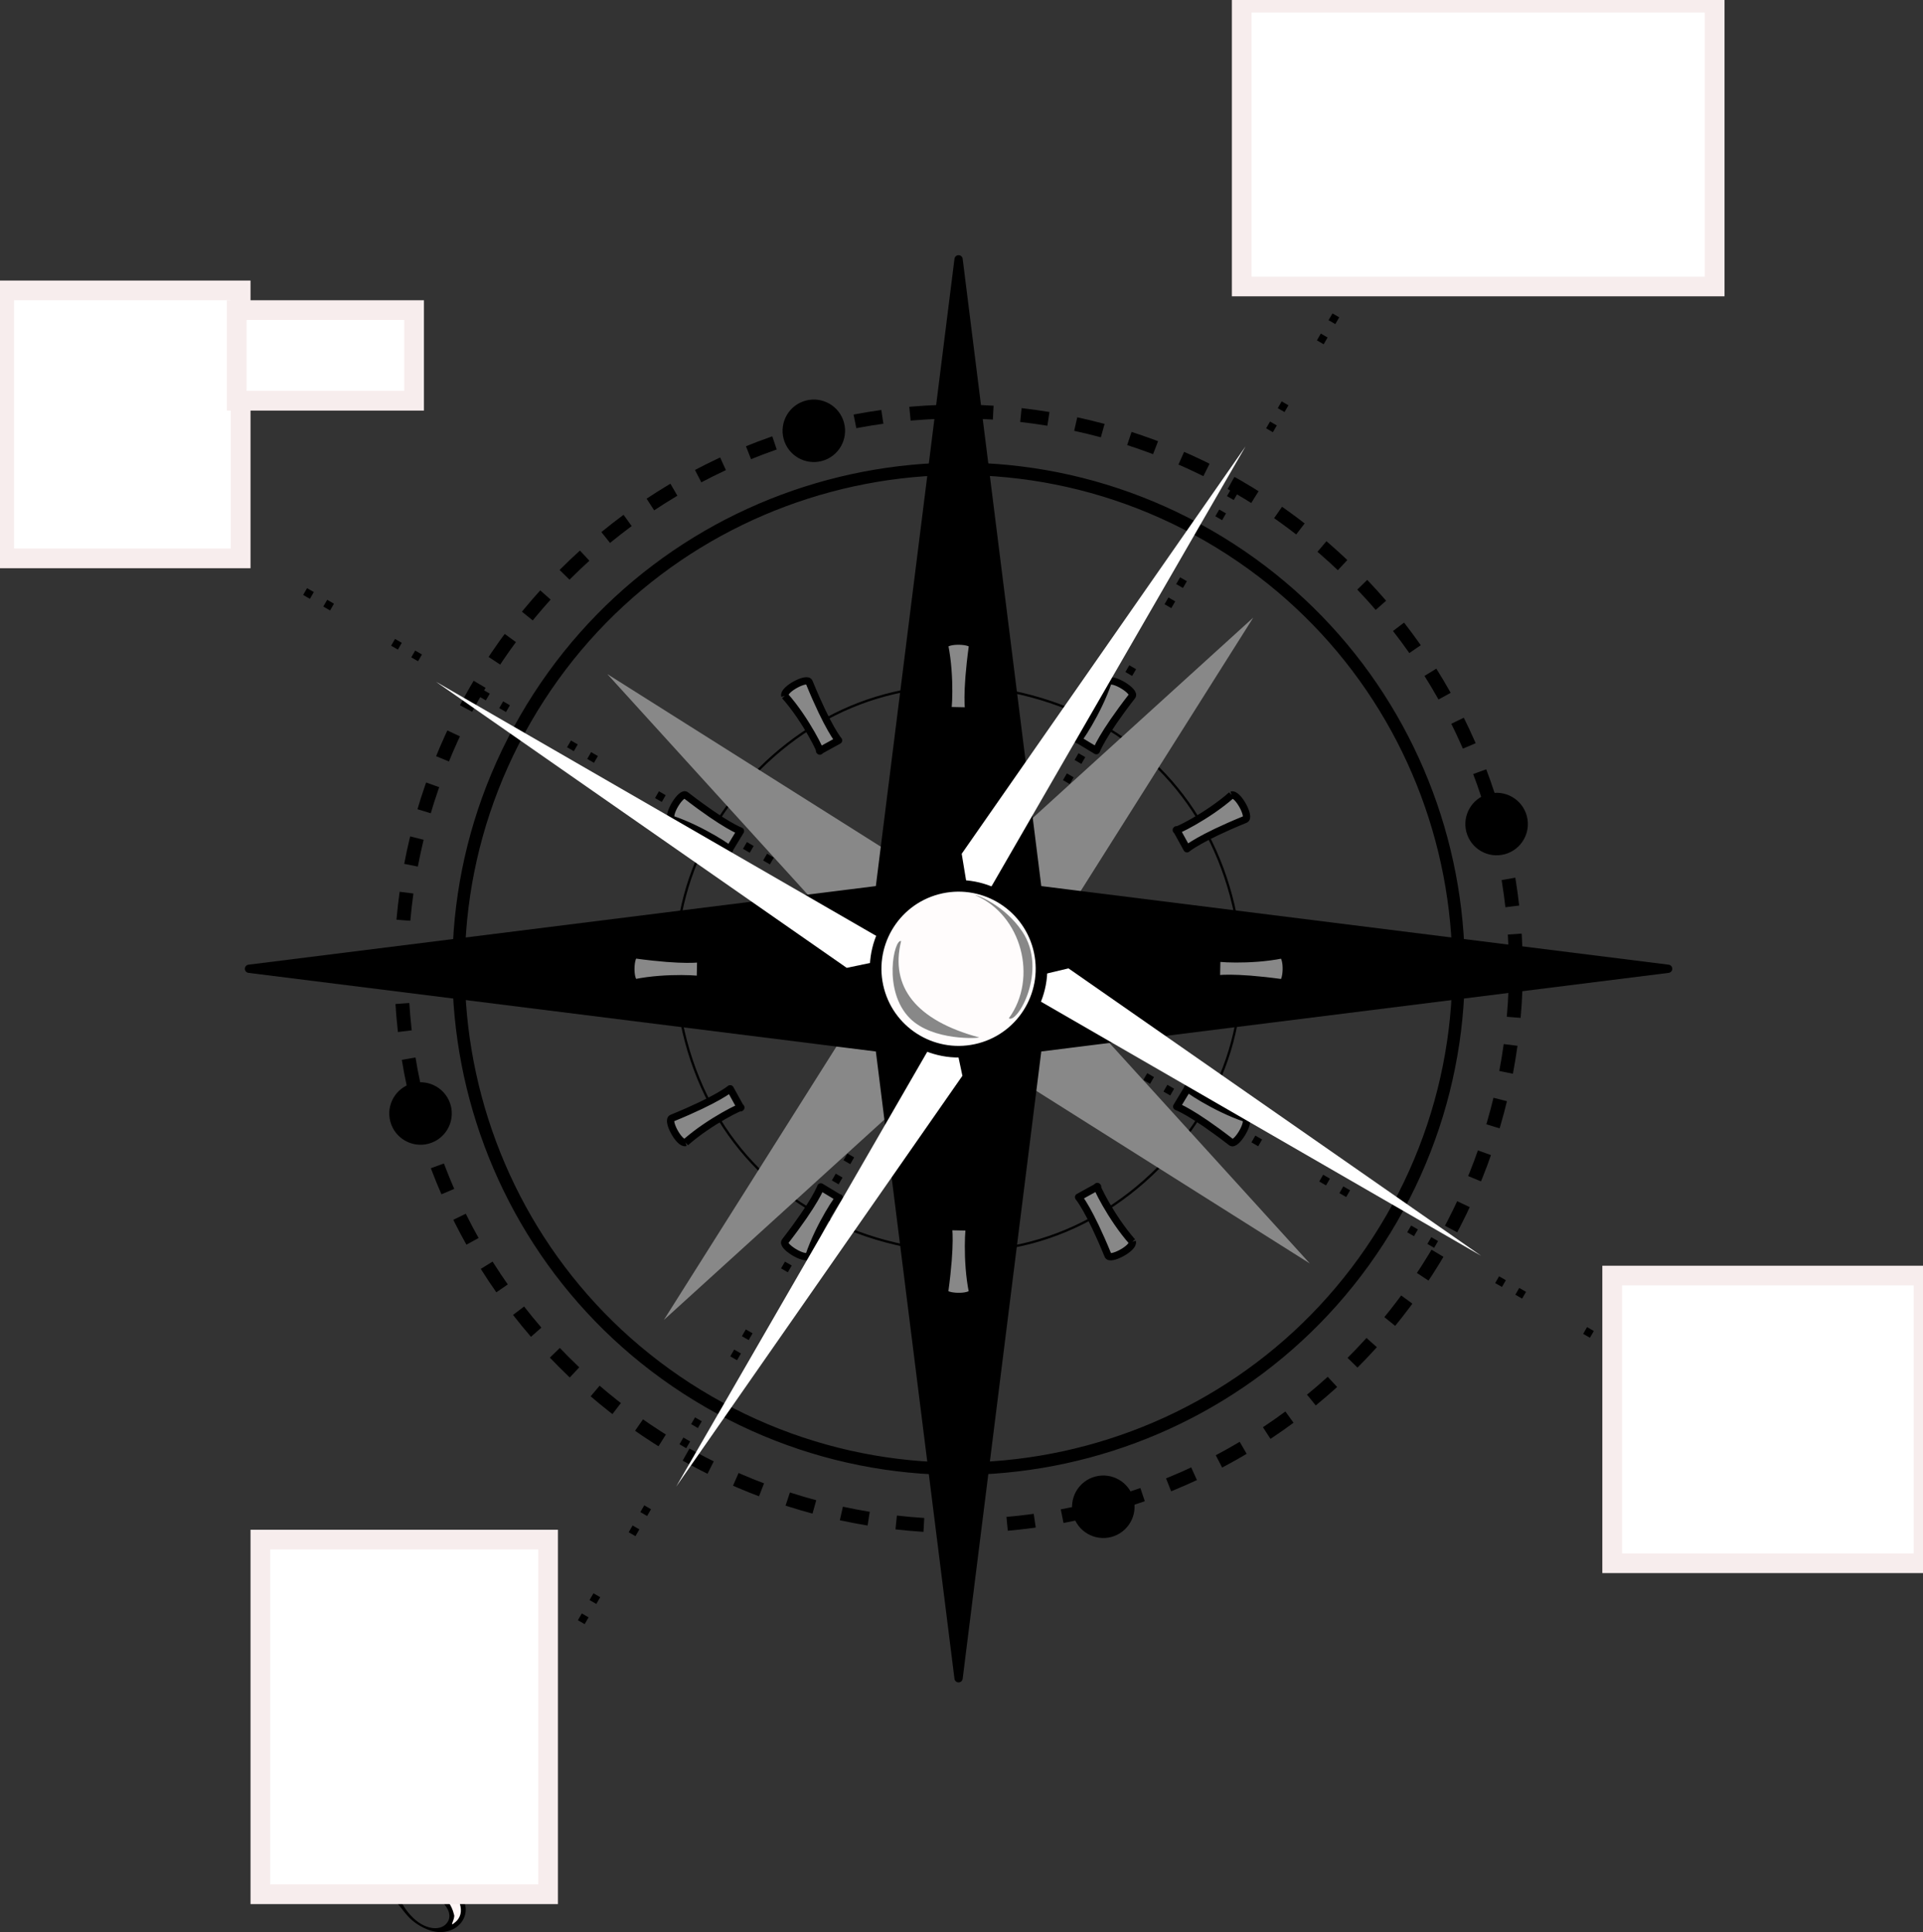 <?xml version="1.0"?><svg width="487.932" height="490.305" xmlns="http://www.w3.org/2000/svg">
 <rect width="100%" height="100%" fill="#333333" stroke="none"/>
 <title>Compass SKR</title>
 <g>
  <title>Layer 1</title>
  <g id="svg_1">
   <path id="svg_2" d="m312.361,227.316c6.822,25.457 0.109,50.505 -18.525,69.141c-18.637,18.636 -43.684,25.347 -69.141,18.525c-25.457,-6.82 -43.793,-25.157 -50.614,-50.614c-6.821,-25.457 -0.109,-50.504 18.526,-69.14c18.636,-18.636 43.684,-25.347 69.141,-18.526c25.457,6.821 43.793,25.157 50.613,50.614l0,0" stroke-miterlimit="10" stroke-linejoin="round" stroke-width="0.589" stroke="#000000" fill="none"/>
   <path id="svg_3" d="m218.924,231.814l-193.896,-111.946l193.896,111.946l0,0zm38.326,-10.27l111.945,-193.896l-111.945,193.896l0,0zm10.27,38.327l193.896,111.945l-193.896,-111.945l0,0zm-38.327,10.27l-111.945,193.895l111.945,-193.895l0,0z" fill="#FFFCFC" clip-rule="evenodd" fill-rule="evenodd"/>
   <path id="svg_4" d="m218.924,231.814l-193.896,-111.946l193.896,111.946l0,0zm38.326,-10.27l111.945,-193.896l-111.945,193.896l0,0zm10.27,38.327l193.896,111.945l-193.896,-111.945l0,0zm-38.327,10.27l-111.945,193.895l111.945,-193.895l0,0z" stroke-dashoffset="19" stroke-dasharray="1.983,23.791" stroke-miterlimit="10" stroke-linejoin="round" stroke-width="1.983" stroke="#000000" fill="none"/>
   <path id="svg_5" d="m379.777,209.252c20.199,75.379 -24.586,152.949 -99.965,173.147c-75.38,20.197 -152.95,-24.588 -173.148,-99.967c-20.198,-75.379 24.587,-152.949 99.967,-173.147c75.379,-20.197 152.949,24.588 173.146,99.967l0,0z" stroke-dasharray="7.05,7.05" stroke-miterlimit="10" stroke-linejoin="round" stroke-width="3.525" stroke="#000000" fill="none"/>
   <path id="svg_6" d="m381.566,215.926c-3.76,1.007 -7.627,-1.226 -8.635,-4.985s1.227,-7.627 4.984,-8.635c3.76,-1.007 7.629,1.226 8.637,4.985c1.007,3.759 -1.226,7.627 -4.986,8.635l0,0z" clip-rule="evenodd" fill-rule="evenodd"/>
   <path id="svg_7" d="m381.566,215.926c-3.76,1.007 -7.627,-1.226 -8.635,-4.985s1.227,-7.627 4.984,-8.635c3.76,-1.007 7.629,1.226 8.637,4.985c1.007,3.759 -1.226,7.627 -4.986,8.635l0,0z" stroke-miterlimit="10" stroke-width="1.763" stroke="#000000" fill="none"/>
   <path id="svg_8" d="m273.139,384.188c-1.008,-3.76 1.225,-7.628 4.984,-8.635c3.76,-1.008 7.627,1.226 8.635,4.985c1.008,3.759 -1.227,7.627 -4.984,8.635c-3.76,1.007 -7.629,-1.227 -8.635,-4.985l0,0z" clip-rule="evenodd" fill-rule="evenodd"/>
   <path id="svg_9" d="m273.139,384.188c-1.008,-3.76 1.225,-7.628 4.984,-8.635c3.76,-1.008 7.627,1.226 8.635,4.985c1.008,3.759 -1.227,7.627 -4.984,8.635c-3.76,1.007 -7.629,-1.227 -8.635,-4.985l0,0z" stroke-miterlimit="10" stroke-width="1.763" stroke="#000000" fill="none"/>
   <path id="svg_10" d="m104.876,275.759c3.759,-1.008 7.628,1.226 8.635,4.985c1.007,3.759 -1.226,7.628 -4.985,8.635c-3.759,1.007 -7.627,-1.227 -8.635,-4.985s1.226,-7.628 4.985,-8.635l0,0z" clip-rule="evenodd" fill-rule="evenodd"/>
   <path id="svg_11" d="m104.876,275.759c3.759,-1.008 7.628,1.226 8.635,4.985c1.007,3.759 -1.226,7.628 -4.985,8.635c-3.759,1.007 -7.627,-1.227 -8.635,-4.985s1.226,-7.628 4.985,-8.635l0,0z" stroke-miterlimit="10" stroke-width="1.763" stroke="#000000" fill="none"/>
   <path id="svg_12" d="m213.305,107.497c1.007,3.759 -1.226,7.628 -4.985,8.635s-7.628,-1.226 -8.635,-4.985c-1.007,-3.759 1.226,-7.628 4.985,-8.635c3.759,-1.007 7.628,1.226 8.635,4.985l0,0z" clip-rule="evenodd" fill-rule="evenodd"/>
   <path id="svg_13" d="m213.305,107.497c1.007,3.759 -1.226,7.628 -4.985,8.635s-7.628,-1.226 -8.635,-4.985c-1.007,-3.759 1.226,-7.628 4.985,-8.635c3.759,-1.007 7.628,1.226 8.635,4.985l0,0z" stroke-miterlimit="10" stroke-width="1.763" stroke="#000000" fill="none"/>
   <path transform="rotate(-45 243.222 245.842)" id="svg_14" d="m365.768,213.006c18.125,67.645 -22.064,137.256 -89.711,155.381c-67.644,18.126 -137.255,-22.064 -155.38,-89.709c-18.125,-67.646 22.064,-137.256 89.709,-155.382c67.645,-18.124 137.255,22.065 155.382,89.71l0,0z" stroke-miterlimit="10" stroke-linejoin="round" stroke-width="3.164" stroke="#000000" fill="none"/>
   <polygon transform="rotate(55 243.222 245.842)" id="svg_15" points="355.6,215.731 260.273,255.688 273.334,358.22    233.377,262.894 130.844,275.954 226.17,235.998 213.11,133.465 253.066,228.791 355.6,215.731  " fill="#888888" clip-rule="evenodd" fill-rule="evenodd"/>
   <polygon transform="rotate(-30 243.222 245.843)" fill="black" id="svg_16" points="399.148,335.866 250.561,273.231 153.198,401.769 215.833,253.182    87.296,155.818 235.883,218.454 333.246,89.917 270.611,238.504 399.148,335.866  " clip-rule="evenodd" fill-rule="evenodd"/>
   <polygon transform="rotate(-30 243.222 245.843)" id="svg_17" points="   399.148,335.866 250.561,273.231 153.198,401.769 215.833,253.182 87.296,155.818 235.883,218.454 333.246,89.917 270.611,238.504    399.148,335.866  " stroke-miterlimit="10" stroke-linejoin="round" stroke-width="2.091" stroke="#000000" fill="none"/>
   <path id="svg_18" d="m239.678,163.812c0.413,-1.651 7.447,-1.369 7.074,0.124c-1.711,12.55 -0.924,16.492 -0.924,16.492l-5.504,-0.111c0.25,1.221 0.994,-8.51 -0.646,-16.505l0,0m41.49,9.218c1.184,-1.224 7.135,2.538 6.064,3.644c-7.758,10.013 -9.047,13.82 -9.047,13.82l-4.711,-2.848c-0.394,1.184 5.116,-6.872 7.694,-14.616l0,0m31.322,28.728c1.637,-0.468 4.91,5.765 3.43,6.188c-11.725,4.793 -14.744,7.445 -14.744,7.445l-2.656,-4.822c-0.932,0.828 7.867,-3.393 13.97,-8.811l0,0m12.762,40.54c1.652,0.413 1.369,7.447 -0.123,7.074c-12.551,-1.711 -16.492,-0.924 -16.492,-0.924l0.111,-5.504c-1.223,0.251 8.51,0.994 16.504,-0.646l0,0m-9.217,41.491c1.223,1.183 -2.539,7.134 -3.645,6.063c-10.014,-7.757 -13.82,-9.046 -13.82,-9.046l2.848,-4.711c-1.184,-0.393 6.873,5.117 14.617,7.694l0,0m-28.728,31.322c0.469,1.637 -5.766,4.909 -6.188,3.43c-4.793,-11.725 -7.445,-14.744 -7.445,-14.744l4.82,-2.656c-0.828,-0.933 3.395,7.867 8.813,13.97l0,0m-40.541,12.763c-0.412,1.651 -7.447,1.368 -7.074,-0.125c1.711,-12.55 0.924,-16.491 0.924,-16.491l5.505,0.111c-0.251,-1.222 -0.996,8.509 0.645,16.505l0,0m-41.491,-9.219c-1.183,1.225 -7.134,-2.538 -6.064,-3.645c7.757,-10.013 9.046,-13.819 9.046,-13.819l4.711,2.848c0.395,-1.184 -5.115,6.872 -7.693,14.616l0,0m-31.322,-28.727c-1.637,0.468 -4.909,-5.766 -3.43,-6.188c11.724,-4.793 14.744,-7.445 14.744,-7.445l2.656,4.822c0.933,-0.829 -7.866,3.393 -13.97,8.811l0,0m-12.762,-40.541c-1.652,-0.413 -1.369,-7.447 0.124,-7.074c12.55,1.711 16.491,0.924 16.491,0.924l-0.111,5.504c1.222,-0.251 -8.509,-0.995 -16.504,0.646l0,0m9.218,-41.491c-1.224,-1.184 2.538,-7.134 3.645,-6.064c10.013,7.757 13.82,9.046 13.82,9.046l-2.848,4.711c1.183,0.394 -6.873,-5.115 -14.617,-7.693l0,0m28.728,-31.322c-0.468,-1.637 5.765,-4.909 6.188,-3.43c4.793,11.725 7.445,14.744 7.445,14.744l-4.822,2.656c0.829,0.933 -3.393,-7.866 -8.811,-13.97l0,0" stroke-miterlimit="10" stroke-linejoin="round" stroke-width="1.853" stroke="#000000" fill="#888888"/>
   <polygon id="svg_19" points="255.789,249.382 271.115,245.739 375.814,318.678    255.789,249.382  " fill="#FFFFFF" clip-rule="evenodd" fill-rule="evenodd"/>
   <polygon id="svg_20" points="240.861,257.232 244.194,273.001 171.565,377.258    240.861,257.232  " fill="#FFFFFF" clip-rule="evenodd" fill-rule="evenodd"/>
   <polygon id="svg_21" points="230.654,242.304 214.843,245.608 110.628,173.007    230.654,242.304  " fill="#FFFFFF" clip-rule="evenodd" fill-rule="evenodd"/>
   <polygon id="svg_22" points="246.76,233.274 244.017,216.66 316.057,113.25    246.76,233.274  " fill="#FFFFFF" clip-rule="evenodd" fill-rule="evenodd"/>
   <path id="svg_23" d="m263.547,240.396c3.006,11.22 -3.66,22.765 -14.879,25.771c-11.22,3.006 -22.765,-3.66 -25.771,-14.879c-3.006,-11.22 3.66,-22.766 14.879,-25.771c11.22,-3.006 22.765,3.66 25.771,14.879l0,0z" fill="#FFFCFC" clip-rule="evenodd" fill-rule="evenodd"/>
   <path id="svg_24" d="m263.547,240.396c3.006,11.22 -3.66,22.765 -14.879,25.771c-11.22,3.006 -22.765,-3.66 -25.771,-14.879c-3.006,-11.22 3.66,-22.766 14.879,-25.771c11.22,-3.006 22.765,3.66 25.771,14.879l0,0z" stroke-miterlimit="10" stroke-linejoin="round" stroke-width="2.946" stroke="#000000" fill="none"/>
   <path id="svg_25" d="m370.086,0l7.66,4.422l5.328,21.391l4.746,-8.22c0.578,-1.001 0.914,-1.976 1.006,-2.924c0.092,-0.948 -0.072,-1.804 -0.492,-2.569c-0.221,-0.418 -0.479,-0.774 -0.777,-1.067c-0.297,-0.293 -0.746,-0.644 -1.35,-1.052l0.293,-0.505l9.449,5.456l-0.293,0.505l-0.191,-0.11c-1.373,-0.794 -2.674,-0.961 -3.896,-0.502c-1.225,0.458 -2.316,1.521 -3.277,3.187l-7.877,13.641l-0.449,-0.26l-6.701,-26.425l-6.543,11.333c-0.635,1.102 -1.012,2.059 -1.129,2.871s0.012,1.576 0.389,2.291c0.314,0.57 0.793,1.096 1.438,1.577c0.346,0.284 0.865,0.645 1.561,1.083l-0.293,0.505l-9.953,-5.747l0.291,-0.505c1.051,0.534 1.986,0.833 2.805,0.899c0.816,0.065 1.553,-0.114 2.203,-0.539c0.652,-0.425 1.236,-1.083 1.75,-1.975l6.229,-10.787c0.385,-0.665 0.563,-1.314 0.533,-1.949c-0.027,-0.635 -0.25,-1.241 -0.67,-1.817s-1.031,-1.096 -1.832,-1.558l-0.246,-0.142l0.288,-0.508l0,0z"/>
   <path id="svg_26" d="m123.128,472.874l0.478,0.275l-3.776,6.541l-0.478,-0.276c0.336,-1.905 0.395,-3.511 0.176,-4.813c-0.171,-0.924 -0.519,-1.851 -1.045,-2.779s-1.205,-1.813 -2.038,-2.651s-1.754,-1.55 -2.765,-2.133c-0.755,-0.437 -1.49,-0.721 -2.202,-0.853c-0.712,-0.133 -1.392,-0.112 -2.038,0.062c-0.459,0.123 -0.881,0.316 -1.264,0.581c-0.383,0.264 -0.672,0.564 -0.866,0.901c-0.368,0.637 -0.44,1.33 -0.217,2.078c0.096,0.358 0.296,0.765 0.598,1.219s0.73,0.974 1.284,1.561s1.347,1.372 2.38,2.357c0.27,0.289 0.458,0.478 0.566,0.563l0.575,0.551l0.907,0.888c1.534,1.505 2.613,2.674 3.237,3.507c0.623,0.833 1.058,1.71 1.304,2.629c0.208,0.69 0.272,1.395 0.191,2.112c-0.081,0.719 -0.313,1.409 -0.697,2.074c-0.378,0.655 -0.899,1.231 -1.563,1.729s-1.399,0.846 -2.207,1.047c-1.073,0.304 -2.204,0.343 -3.391,0.118c-1.188,-0.225 -2.414,-0.701 -3.679,-1.433c-0.883,-0.51 -1.663,-1.078 -2.338,-1.704c-0.676,-0.627 -1.437,-1.501 -2.283,-2.62c-0.56,-0.712 -1.001,-1.23 -1.323,-1.556c-0.322,-0.326 -0.651,-0.586 -0.988,-0.78c-0.646,-0.373 -1.293,-0.52 -1.941,-0.438c-0.648,0.081 -1.226,0.394 -1.734,0.938l-0.478,-0.276l5.093,-8.82l0.478,0.275c-0.713,1.677 -0.9,3.462 -0.562,5.356c0.215,1.12 0.641,2.291 1.276,3.513c0.635,1.223 1.401,2.33 2.298,3.32c0.896,0.991 1.841,1.773 2.833,2.346c0.883,0.51 1.775,0.831 2.676,0.963s1.706,0.057 2.415,-0.226c0.709,-0.283 1.253,-0.752 1.632,-1.407c0.399,-0.691 0.481,-1.476 0.247,-2.352c-0.113,-0.393 -0.312,-0.811 -0.596,-1.254c-0.285,-0.443 -0.685,-0.96 -1.2,-1.549s-1.247,-1.356 -2.192,-2.304l-1.153,-1.157c-1.799,-1.803 -3.016,-3.101 -3.651,-3.892c-0.725,-0.868 -1.252,-1.621 -1.581,-2.261c-0.329,-0.639 -0.535,-1.328 -0.618,-2.067c-0.144,-1.055 0.037,-2.019 0.541,-2.893c0.61,-1.056 1.472,-1.823 2.586,-2.303s2.373,-0.63 3.774,-0.451c1.402,0.178 2.791,0.664 4.165,1.458c2.075,1.198 3.895,3.019 5.458,5.463c0.557,0.843 0.976,1.347 1.258,1.51c0.712,0.41 1.524,0.181 2.438,-0.687l0,0l0,0z"/>
   <path id="svg_27" d="m1.44,91.657l9.927,5.731l-0.264,0.521c-0.815,-0.459 -1.473,-0.692 -1.971,-0.701s-0.877,0.21 -1.134,0.656c-0.252,0.437 -0.436,0.944 -0.55,1.521l-2.413,13.481l9.481,-7.435c0.217,-1.112 0.332,-1.957 0.343,-2.533s-0.067,-1.149 -0.236,-1.72c-0.128,-0.535 -0.328,-0.972 -0.6,-1.311c-0.271,-0.339 -0.658,-0.653 -1.158,-0.942l0.292,-0.505l10.35,5.976l-0.292,0.505l-0.505,-0.292c-0.819,-0.473 -1.537,-0.702 -2.152,-0.687c-0.616,0.015 -1.076,0.286 -1.38,0.814c-0.205,0.355 -0.336,0.729 -0.392,1.121l-2.362,13.583l9.956,-7.942c0.521,-0.44 0.91,-0.883 1.168,-1.329c0.394,-0.683 0.422,-1.346 0.084,-1.991c-0.338,-0.644 -1.055,-1.3 -2.149,-1.969l0.265,-0.521l7.66,4.422l-0.292,0.505c-0.531,-0.258 -0.989,-0.416 -1.374,-0.475c-0.385,-0.059 -0.846,-0.054 -1.382,0.012c-1.111,0.16 -2.322,0.753 -3.632,1.781l-14.792,11.778l-0.505,-0.292l2.991,-17.226l-13.889,10.938l-0.533,-0.308l3.203,-18.287c0.311,-1.653 0.342,-2.958 0.094,-3.915c-0.249,-0.957 -0.806,-1.685 -1.67,-2.184l-0.478,-0.276l0.291,-0.504l0,0z"/>
   <path id="svg_28" d="m467.643,361.344l20.289,11.715l-4.264,7.387l-0.41,-0.236c0.373,-1.508 0.598,-2.668 0.672,-3.48s0.041,-1.643 -0.102,-2.489c-0.18,-1.014 -0.521,-1.861 -1.027,-2.541c-0.852,-1.111 -2.078,-2.129 -3.68,-3.054l-3.756,-2.168l-5.234,9.066l1.01,0.584c1.502,0.867 3.068,0.909 4.697,0.126c0.838,-0.401 1.633,-0.999 2.383,-1.792c0.334,-0.329 0.768,-0.849 1.301,-1.562l0.479,0.276l-7.221,12.508l-0.479,-0.276c0.279,-0.736 0.516,-1.446 0.711,-2.129c0.193,-0.684 0.305,-1.266 0.334,-1.746c0.029,-0.481 0.006,-0.992 -0.07,-1.534c-0.236,-1.483 -1.109,-2.661 -2.621,-3.533l-0.791,-0.457l-4.928,8.534l3.141,1.813c0.928,0.536 1.801,0.952 2.619,1.249c0.818,0.296 1.604,0.477 2.355,0.54c0.752,0.064 1.516,0.022 2.293,-0.124c1.328,-0.24 2.564,-0.783 3.707,-1.628c0.656,-0.483 1.455,-1.187 2.4,-2.109l0.506,0.292l-4.533,7.852l-20.768,-11.991l0.264,-0.521l0.52,0.3c2.313,1.335 4.141,0.837 5.486,-1.493l6.408,-11.102c0.684,-1.184 0.906,-2.22 0.668,-3.11s-0.949,-1.677 -2.133,-2.36l-0.52,-0.3l0.294,-0.507l0,0z"/>
   <path id="svg_29" d="m374.418,4.676c2.055,8.117 4.107,16.233 6.162,24.349c2.99,-3.565 -0.623,-8.059 -0.924,-12.084c-1.279,-3.911 -1.541,-8.587 -3.438,-12.033c-0.622,-0.025 -2.909,-2.468 -1.8,-0.232l0,0zm15.5,8.395c-0.107,1.432 0.42,1.075 1.434,0.573c-0.196,0.115 -1.864,-1.476 -1.434,-0.573l0,0zm-25.613,6.877c-2.006,0.267 1.017,1.494 0,0l0,0z" fill="#FFF6F6"/>
   <path id="svg_30" d="m121.098,474.924c-0.871,-0.383 -0.034,1.734 0,0l0,0zm-14.574,-8.266c-3.393,1.279 -2.889,5.736 -0.496,7.708c2.803,3.952 8.057,6.543 9.168,11.48c0.428,0.987 -1.419,3.452 0.174,2.056c3.268,-2.511 0.856,-7.096 -1.757,-9.072c-2.586,-3.317 -7.692,-5.627 -7.796,-10.284c-0.042,-0.628 0.724,-1.766 0.707,-1.888l0,0zm-8.573,13.781c0.963,-0.138 2.396,0.982 1.495,-0.711c-0.277,-2.761 -0.478,-0.582 -1.495,0.711l0,0z" fill="#FFF6F6"/>
   <path id="svg_31" d="m4.592,95.198c-0.18,6.589 -2.229,13.098 -3.061,19.663c4.037,-2.213 2.666,-7.653 4.008,-11.473c0.661,-2.228 0.267,-5.071 2.047,-6.822c-0.707,-0.156 -3.052,-2.257 -2.994,-1.368l0,0zm11.3,6.205c0.346,5.647 -1.887,11.807 -2.536,17.758c-0.562,5.151 3.552,-2.688 2.817,-5.145c1.23,-3.444 0.125,-8.107 2.878,-10.832c-1.017,-0.562 -2.245,-1.346 -3.159,-1.781l0,0zm13.145,7.76c0.299,0.386 0.223,-0.632 0,0l0,0z" fill="#FFF6F6"/>
   <path id="svg_32" d="m471.283,364.919c-0.418,4.705 -4.443,8.243 -6.227,12.478c-0.967,1.646 -1.822,3.634 -3.688,4.398c3.736,3.987 4.639,-2.608 6.668,-4.995c2,-3.465 4.002,-6.931 6.002,-10.396c-0.829,-0.413 -2.143,-1.373 -2.755,-1.485l0,0zm13.385,7.855c0.563,0.753 0.117,4.121 1.061,1.738c1.757,-1.012 -1.266,-2.216 -1.061,-1.738l0,0zm-8.662,4.694c-1.117,0.507 -2.746,0.205 -1.703,1.737c-0.022,3.165 1.615,-1.91 1.703,-1.737l0,0zm2.307,10.771c-1.201,0.648 -2.531,0.954 -3.869,1.104c2.613,2.335 3.286,0.71 3.869,-1.104l0,0z" fill="#FFF6F6"/>
   <path id="svg_33" d="m228.648,238.814c-2.859,11.584 3.745,20.13 19.799,24.446c0.158,0.198 -11.731,1.009 -17.577,-4.849c-6.973,-6.987 -3.973,-20.27 -2.222,-19.597l0,0z" fill="#888888" clip-rule="evenodd" fill-rule="evenodd"/>
   <path id="svg_34" d="m255.979,258.405c7.461,-10.233 3.227,-26.195 -8.465,-31.199c-0.057,-0.247 7.238,2.292 11.855,9.161c6.651,9.897 -1.301,23.541 -3.39,22.038l0,0z" fill="#888888" clip-rule="evenodd" fill-rule="evenodd"/>
   <rect id="svg_36" height="68" width="60" y="73.695" x="1.068" stroke-width="5" stroke="#f7eded" fill="#ffffff"/>
   <rect id="svg_37" height="23" width="45" y="78.695" x="60.068" stroke-width="5" stroke="#f7eded" fill="#ffffff"/>
   <rect id="svg_38" height="73" width="79" y="323.695" x="409.068" stroke-width="5" stroke="#f7eded" fill="#ffffff"/>
   <rect id="svg_39" height="90" width="73" y="390.695" x="66.068" stroke-width="5" stroke="#f7eded" fill="#ffffff"/>
   <rect id="svg_40" height="72" width="120" y="0.695" x="315.068" stroke-width="5" stroke="#f7eded" fill="#ffffff"/>
  </g>
 </g>
</svg>